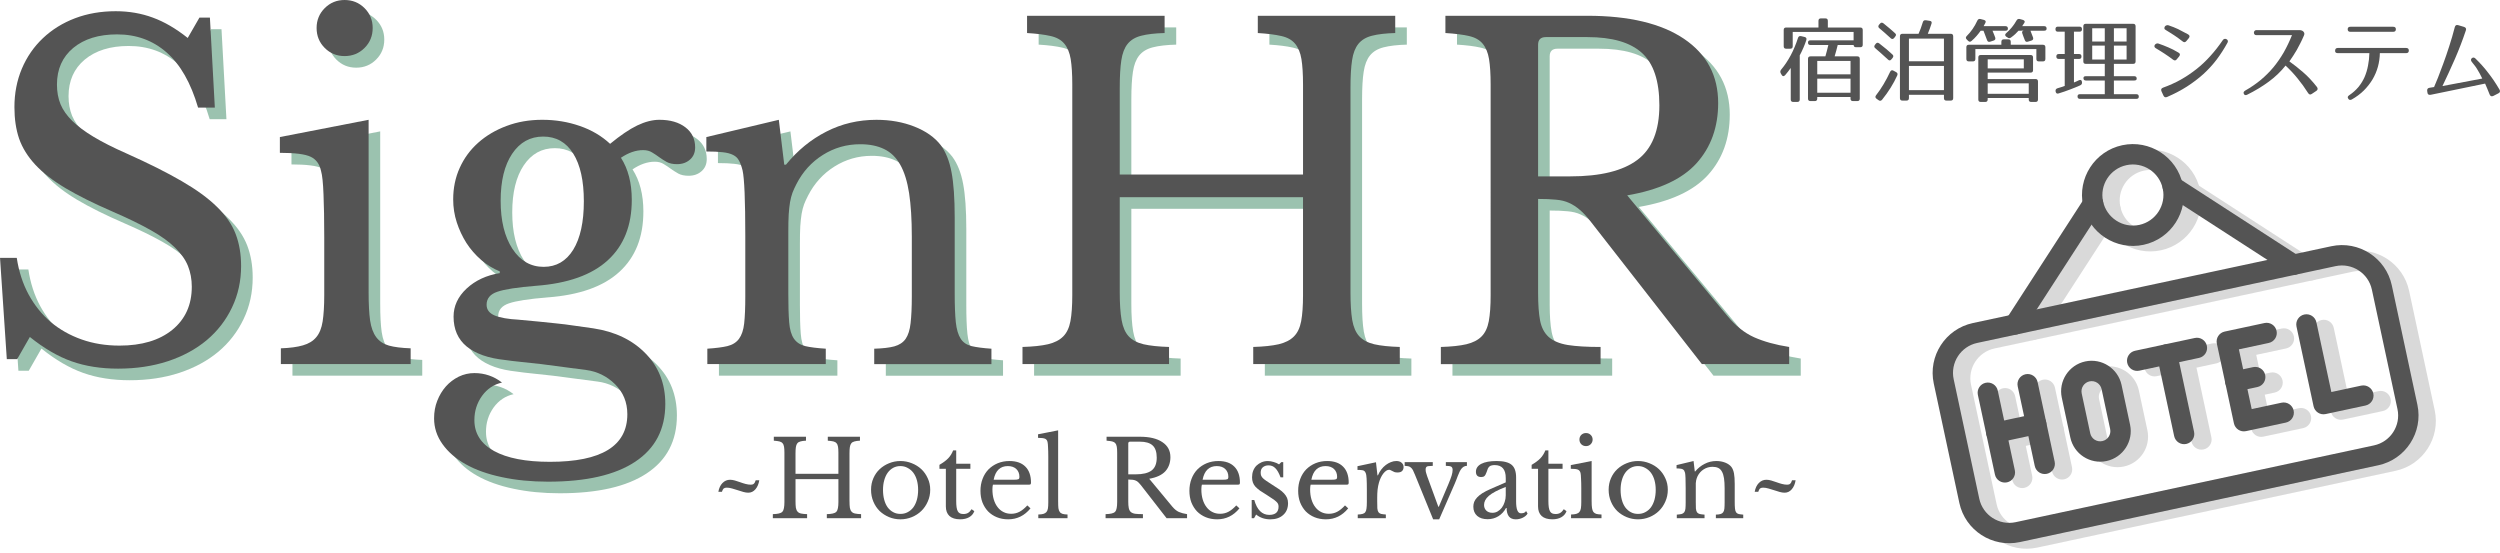 <?xml version="1.0" encoding="UTF-8"?><svg id="_レイヤー_1" xmlns="http://www.w3.org/2000/svg" xmlns:xlink="http://www.w3.org/1999/xlink" viewBox="0 0 422.572 93.436"><defs><style>.cls-1{fill:none;}.cls-2{fill:#545454;}.cls-3{fill:#d9d9d9;}.cls-4{clip-path:url(#clippath-17);}.cls-5{clip-path:url(#clippath-19);}.cls-6{clip-path:url(#clippath-11);}.cls-7{clip-path:url(#clippath-16);}.cls-8{clip-path:url(#clippath-18);}.cls-9{clip-path:url(#clippath-10);}.cls-10{clip-path:url(#clippath-15);}.cls-11{clip-path:url(#clippath-13);}.cls-12{clip-path:url(#clippath-14);}.cls-13{clip-path:url(#clippath-12);}.cls-14{clip-path:url(#clippath-61);}.cls-15{clip-path:url(#clippath-67);}.cls-16{clip-path:url(#clippath-68);}.cls-17{clip-path:url(#clippath-60);}.cls-18{clip-path:url(#clippath-65);}.cls-19{clip-path:url(#clippath-62);}.cls-20{clip-path:url(#clippath-64);}.cls-21{clip-path:url(#clippath-66);}.cls-22{clip-path:url(#clippath-63);}.cls-23{clip-path:url(#clippath-76);}.cls-24{clip-path:url(#clippath-75);}.cls-25{clip-path:url(#clippath-50);}.cls-26{clip-path:url(#clippath-55);}.cls-27{clip-path:url(#clippath-52);}.cls-28{clip-path:url(#clippath-57);}.cls-29{clip-path:url(#clippath-54);}.cls-30{clip-path:url(#clippath-56);}.cls-31{clip-path:url(#clippath-53);}.cls-32{clip-path:url(#clippath-70);}.cls-33{clip-path:url(#clippath-77);}.cls-34{clip-path:url(#clippath-74);}.cls-35{clip-path:url(#clippath-71);}.cls-36{clip-path:url(#clippath-73);}.cls-37{clip-path:url(#clippath-72);}.cls-38{clip-path:url(#clippath-51);}.cls-39{clip-path:url(#clippath-58);}.cls-40{clip-path:url(#clippath-59);}.cls-41{clip-path:url(#clippath-31);}.cls-42{clip-path:url(#clippath-32);}.cls-43{clip-path:url(#clippath-33);}.cls-44{clip-path:url(#clippath-34);}.cls-45{clip-path:url(#clippath-35);}.cls-46{clip-path:url(#clippath-39);}.cls-47{clip-path:url(#clippath-30);}.cls-48{clip-path:url(#clippath-36);}.cls-49{clip-path:url(#clippath-37);}.cls-50{clip-path:url(#clippath-38);}.cls-51{clip-path:url(#clippath-27);}.cls-52{clip-path:url(#clippath-29);}.cls-53{clip-path:url(#clippath-26);}.cls-54{clip-path:url(#clippath-28);}.cls-55{clip-path:url(#clippath-20);}.cls-56{clip-path:url(#clippath-21);}.cls-57{clip-path:url(#clippath-22);}.cls-58{clip-path:url(#clippath-23);}.cls-59{clip-path:url(#clippath-24);}.cls-60{clip-path:url(#clippath-25);}.cls-61{clip-path:url(#clippath-69);}.cls-62{clip-path:url(#clippath-41);}.cls-63{clip-path:url(#clippath-42);}.cls-64{clip-path:url(#clippath-43);}.cls-65{clip-path:url(#clippath-44);}.cls-66{clip-path:url(#clippath-45);}.cls-67{clip-path:url(#clippath-49);}.cls-68{clip-path:url(#clippath-40);}.cls-69{clip-path:url(#clippath-46);}.cls-70{clip-path:url(#clippath-47);}.cls-71{clip-path:url(#clippath-48);}.cls-72{clip-path:url(#clippath-1);}.cls-73{clip-path:url(#clippath-3);}.cls-74{clip-path:url(#clippath-4);}.cls-75{clip-path:url(#clippath-2);}.cls-76{clip-path:url(#clippath-7);}.cls-77{clip-path:url(#clippath-6);}.cls-78{clip-path:url(#clippath-9);}.cls-79{clip-path:url(#clippath-8);}.cls-80{clip-path:url(#clippath-5);}.cls-81{fill:rgba(5,104,57,.4);}.cls-82{clip-path:url(#clippath);}</style><clipPath id="clippath"><rect class="cls-1" x="328.914" y="41.437" width="84" height="52"/></clipPath><clipPath id="clippath-1"><rect class="cls-1" x="328.597" y="24.785" width="79.188" height="62.438" transform="translate(-3.561 78.395) rotate(-12.096)"/></clipPath><clipPath id="clippath-2"><rect class="cls-1" x="328.597" y="24.785" width="79.188" height="62.438" transform="translate(-3.561 78.395) rotate(-12.096)"/></clipPath><clipPath id="clippath-3"><rect class="cls-1" x="354.247" y="24.103" width="18.667" height="18.667"/></clipPath><clipPath id="clippath-4"><rect class="cls-1" x="328.597" y="24.785" width="79.188" height="62.438" transform="translate(-3.561 78.395) rotate(-12.096)"/></clipPath><clipPath id="clippath-5"><rect class="cls-1" x="328.597" y="24.785" width="79.188" height="62.438" transform="translate(-3.561 78.395) rotate(-12.096)"/></clipPath><clipPath id="clippath-6"><rect class="cls-1" x="340.914" y="33.437" width="18.667" height="25.333"/></clipPath><clipPath id="clippath-7"><rect class="cls-1" x="328.597" y="24.785" width="79.188" height="62.438" transform="translate(-3.561 78.395) rotate(-12.096)"/></clipPath><clipPath id="clippath-8"><rect class="cls-1" x="328.597" y="24.785" width="79.188" height="62.438" transform="translate(-3.561 78.395) rotate(-12.096)"/></clipPath><clipPath id="clippath-9"><rect class="cls-1" x="367.58" y="29.436" width="25.333" height="18.667"/></clipPath><clipPath id="clippath-10"><rect class="cls-1" x="328.597" y="24.785" width="79.188" height="62.438" transform="translate(-3.561 78.395) rotate(-12.096)"/></clipPath><clipPath id="clippath-11"><rect class="cls-1" x="328.597" y="24.785" width="79.188" height="62.438" transform="translate(-3.561 78.395) rotate(-12.096)"/></clipPath><clipPath id="clippath-12"><rect class="cls-1" x="336.914" y="65.436" width="6.667" height="17.333"/></clipPath><clipPath id="clippath-13"><rect class="cls-1" x="328.597" y="24.785" width="79.188" height="62.438" transform="translate(-3.561 78.395) rotate(-12.096)"/></clipPath><clipPath id="clippath-14"><rect class="cls-1" x="328.597" y="24.785" width="79.188" height="62.438" transform="translate(-3.561 78.395) rotate(-12.096)"/></clipPath><clipPath id="clippath-15"><rect class="cls-1" x="343.58" y="64.103" width="8" height="17.333"/></clipPath><clipPath id="clippath-16"><rect class="cls-1" x="328.597" y="24.785" width="79.188" height="62.438" transform="translate(-3.561 78.395) rotate(-12.096)"/></clipPath><clipPath id="clippath-17"><rect class="cls-1" x="328.597" y="24.785" width="79.188" height="62.438" transform="translate(-3.561 78.395) rotate(-12.096)"/></clipPath><clipPath id="clippath-18"><rect class="cls-1" x="338.247" y="70.77" width="10.667" height="5.333"/></clipPath><clipPath id="clippath-19"><rect class="cls-1" x="328.597" y="24.785" width="79.188" height="62.438" transform="translate(-3.561 78.395) rotate(-12.096)"/></clipPath><clipPath id="clippath-20"><rect class="cls-1" x="328.597" y="24.785" width="79.188" height="62.438" transform="translate(-3.561 78.395) rotate(-12.096)"/></clipPath><clipPath id="clippath-21"><rect class="cls-1" x="350.247" y="61.437" width="13.333" height="18.667"/></clipPath><clipPath id="clippath-22"><rect class="cls-1" x="328.597" y="24.785" width="79.188" height="62.438" transform="translate(-3.561 78.395) rotate(-12.096)"/></clipPath><clipPath id="clippath-23"><rect class="cls-1" x="328.597" y="24.785" width="79.188" height="62.438" transform="translate(-3.561 78.395) rotate(-12.096)"/></clipPath><clipPath id="clippath-24"><rect class="cls-1" x="362.247" y="57.437" width="14.667" height="6.667"/></clipPath><clipPath id="clippath-25"><rect class="cls-1" x="328.597" y="24.785" width="79.188" height="62.438" transform="translate(-3.561 78.395) rotate(-12.096)"/></clipPath><clipPath id="clippath-26"><rect class="cls-1" x="328.597" y="24.785" width="79.188" height="62.438" transform="translate(-3.561 78.395) rotate(-12.096)"/></clipPath><clipPath id="clippath-27"><rect class="cls-1" x="366.247" y="58.77" width="8" height="17.333"/></clipPath><clipPath id="clippath-28"><rect class="cls-1" x="328.597" y="24.785" width="79.188" height="62.438" transform="translate(-3.561 78.395) rotate(-12.096)"/></clipPath><clipPath id="clippath-29"><rect class="cls-1" x="328.597" y="24.785" width="79.188" height="62.438" transform="translate(-3.561 78.395) rotate(-12.096)"/></clipPath><clipPath id="clippath-30"><rect class="cls-1" x="376.914" y="54.77" width="14.667" height="20"/></clipPath><clipPath id="clippath-31"><rect class="cls-1" x="328.597" y="24.785" width="79.188" height="62.438" transform="translate(-3.561 78.395) rotate(-12.096)"/></clipPath><clipPath id="clippath-32"><rect class="cls-1" x="328.597" y="24.785" width="79.188" height="62.438" transform="translate(-3.561 78.395) rotate(-12.096)"/></clipPath><clipPath id="clippath-33"><rect class="cls-1" x="378.247" y="62.77" width="8" height="5.333"/></clipPath><clipPath id="clippath-34"><rect class="cls-1" x="328.597" y="24.785" width="79.188" height="62.438" transform="translate(-3.561 78.395) rotate(-12.096)"/></clipPath><clipPath id="clippath-35"><rect class="cls-1" x="328.597" y="24.785" width="79.188" height="62.438" transform="translate(-3.561 78.395) rotate(-12.096)"/></clipPath><clipPath id="clippath-36"><rect class="cls-1" x="390.247" y="53.437" width="14.667" height="18.667"/></clipPath><clipPath id="clippath-37"><rect class="cls-1" x="328.597" y="24.785" width="79.188" height="62.438" transform="translate(-3.561 78.395) rotate(-12.096)"/></clipPath><clipPath id="clippath-38"><rect class="cls-1" x="328.597" y="24.785" width="79.188" height="62.438" transform="translate(-3.561 78.395) rotate(-12.096)"/></clipPath><clipPath id="clippath-39"><rect class="cls-1" x="326.247" y="40.103" width="82.667" height="52"/></clipPath><clipPath id="clippath-40"><rect class="cls-1" x="325.665" y="23.855" width="79.189" height="62.438" transform="translate(-3.433 77.736) rotate(-12.092)"/></clipPath><clipPath id="clippath-41"><rect class="cls-1" x="325.665" y="23.855" width="79.189" height="62.438" transform="translate(-3.433 77.736) rotate(-12.092)"/></clipPath><clipPath id="clippath-42"><rect class="cls-1" x="351.58" y="24.103" width="18.667" height="18.667"/></clipPath><clipPath id="clippath-43"><rect class="cls-1" x="325.665" y="23.855" width="79.189" height="62.438" transform="translate(-3.433 77.736) rotate(-12.092)"/></clipPath><clipPath id="clippath-44"><rect class="cls-1" x="325.665" y="23.855" width="79.189" height="62.438" transform="translate(-3.433 77.736) rotate(-12.092)"/></clipPath><clipPath id="clippath-45"><rect class="cls-1" x="338.247" y="32.103" width="17.333" height="25.333"/></clipPath><clipPath id="clippath-46"><rect class="cls-1" x="325.665" y="23.855" width="79.189" height="62.438" transform="translate(-3.433 77.736) rotate(-12.092)"/></clipPath><clipPath id="clippath-47"><rect class="cls-1" x="325.665" y="23.855" width="79.189" height="62.438" transform="translate(-3.433 77.736) rotate(-12.092)"/></clipPath><clipPath id="clippath-48"><rect class="cls-1" x="364.914" y="29.436" width="25.333" height="17.333"/></clipPath><clipPath id="clippath-49"><rect class="cls-1" x="325.665" y="23.855" width="79.189" height="62.438" transform="translate(-3.433 77.736) rotate(-12.092)"/></clipPath><clipPath id="clippath-50"><rect class="cls-1" x="325.665" y="23.855" width="79.189" height="62.438" transform="translate(-3.433 77.736) rotate(-12.092)"/></clipPath><clipPath id="clippath-51"><rect class="cls-1" x="334.247" y="64.103" width="6.667" height="18.667"/></clipPath><clipPath id="clippath-52"><rect class="cls-1" x="325.665" y="23.855" width="79.189" height="62.438" transform="translate(-3.433 77.736) rotate(-12.092)"/></clipPath><clipPath id="clippath-53"><rect class="cls-1" x="325.665" y="23.855" width="79.189" height="62.438" transform="translate(-3.433 77.736) rotate(-12.092)"/></clipPath><clipPath id="clippath-54"><rect class="cls-1" x="340.914" y="62.77" width="6.667" height="18.667"/></clipPath><clipPath id="clippath-55"><rect class="cls-1" x="325.665" y="23.855" width="79.189" height="62.438" transform="translate(-3.433 77.736) rotate(-12.092)"/></clipPath><clipPath id="clippath-56"><rect class="cls-1" x="325.665" y="23.855" width="79.189" height="62.438" transform="translate(-3.433 77.736) rotate(-12.092)"/></clipPath><clipPath id="clippath-57"><rect class="cls-1" x="335.58" y="69.436" width="10.667" height="6.667"/></clipPath><clipPath id="clippath-58"><rect class="cls-1" x="325.665" y="23.855" width="79.189" height="62.438" transform="translate(-3.433 77.736) rotate(-12.092)"/></clipPath><clipPath id="clippath-59"><rect class="cls-1" x="325.665" y="23.855" width="79.189" height="62.438" transform="translate(-3.433 77.736) rotate(-12.092)"/></clipPath><clipPath id="clippath-60"><rect class="cls-1" x="347.58" y="60.103" width="13.333" height="18.667"/></clipPath><clipPath id="clippath-61"><rect class="cls-1" x="325.665" y="23.855" width="79.189" height="62.438" transform="translate(-3.433 77.736) rotate(-12.092)"/></clipPath><clipPath id="clippath-62"><rect class="cls-1" x="325.665" y="23.855" width="79.189" height="62.438" transform="translate(-3.433 77.736) rotate(-12.092)"/></clipPath><clipPath id="clippath-63"><rect class="cls-1" x="358.247" y="56.103" width="16" height="6.667"/></clipPath><clipPath id="clippath-64"><rect class="cls-1" x="325.665" y="23.855" width="79.189" height="62.438" transform="translate(-3.433 77.736) rotate(-12.092)"/></clipPath><clipPath id="clippath-65"><rect class="cls-1" x="325.665" y="23.855" width="79.189" height="62.438" transform="translate(-3.433 77.736) rotate(-12.092)"/></clipPath><clipPath id="clippath-66"><rect class="cls-1" x="363.58" y="57.437" width="8" height="18.667"/></clipPath><clipPath id="clippath-67"><rect class="cls-1" x="325.665" y="23.855" width="79.189" height="62.438" transform="translate(-3.433 77.736) rotate(-12.092)"/></clipPath><clipPath id="clippath-68"><rect class="cls-1" x="325.665" y="23.855" width="79.189" height="62.438" transform="translate(-3.433 77.736) rotate(-12.092)"/></clipPath><clipPath id="clippath-69"><rect class="cls-1" x="374.247" y="53.437" width="14.667" height="20"/></clipPath><clipPath id="clippath-70"><rect class="cls-1" x="325.665" y="23.855" width="79.189" height="62.438" transform="translate(-3.433 77.736) rotate(-12.092)"/></clipPath><clipPath id="clippath-71"><rect class="cls-1" x="325.665" y="23.855" width="79.189" height="62.438" transform="translate(-3.433 77.736) rotate(-12.092)"/></clipPath><clipPath id="clippath-72"><rect class="cls-1" x="375.58" y="61.437" width="8" height="5.333"/></clipPath><clipPath id="clippath-73"><rect class="cls-1" x="325.665" y="23.855" width="79.189" height="62.438" transform="translate(-3.433 77.736) rotate(-12.092)"/></clipPath><clipPath id="clippath-74"><rect class="cls-1" x="325.665" y="23.855" width="79.189" height="62.438" transform="translate(-3.433 77.736) rotate(-12.092)"/></clipPath><clipPath id="clippath-75"><rect class="cls-1" x="387.58" y="52.103" width="14.667" height="18.667"/></clipPath><clipPath id="clippath-76"><rect class="cls-1" x="325.665" y="23.855" width="79.189" height="62.438" transform="translate(-3.433 77.736) rotate(-12.092)"/></clipPath><clipPath id="clippath-77"><rect class="cls-1" x="325.665" y="23.855" width="79.189" height="62.438" transform="translate(-3.433 77.736) rotate(-12.092)"/></clipPath></defs><g id="_6517bfac08"><path class="cls-81" d="M1.96,45.543h2.833c.344,2.292,1.01,4.354,2,6.188,1,1.833,2.25,3.391,3.75,4.667,1.51,1.266,3.25,2.245,5.208,2.938,1.969.698,4.104,1.042,6.396,1.042,3.76,0,6.74-.885,8.938-2.667,2.193-1.792,3.292-4.219,3.292-7.292,0-1.26-.219-2.427-.646-3.5-.432-1.068-1.161-2.104-2.188-3.104-1.016-1-2.375-1.979-4.083-2.938-1.708-.969-3.865-2.021-6.458-3.146-3.167-1.375-5.823-2.693-7.958-3.958-2.141-1.276-3.849-2.604-5.125-3.979-1.281-1.385-2.188-2.854-2.729-4.396-.531-1.552-.792-3.333-.792-5.333,0-2.333.417-4.49,1.25-6.479.844-2,2.031-3.719,3.562-5.167,1.542-1.458,3.354-2.583,5.438-3.375,2.094-.792,4.385-1.188,6.875-1.188,2.25,0,4.339.365,6.271,1.083,1.943.708,3.906,1.854,5.896,3.438l1.979-3.438h1.771l.833,15.208h-2.833c-1.224-4.177-2.995-7.281-5.312-9.312-2.323-2.042-5.115-3.062-8.375-3.062-3.099,0-5.573.766-7.417,2.292-1.833,1.531-2.75,3.594-2.75,6.188,0,1.224.198,2.333.604,3.333.417.99,1.083,1.932,2,2.833.917.891,2.109,1.781,3.583,2.667,1.484.891,3.323,1.823,5.521,2.792,3.76,1.682,6.896,3.25,9.396,4.708,2.5,1.448,4.484,2.896,5.958,4.354,1.484,1.448,2.531,2.974,3.146,4.583.609,1.599.917,3.396.917,5.396,0,2.542-.516,4.885-1.542,7.021-1.016,2.141-2.438,3.979-4.271,5.521-1.833,1.531-4.031,2.719-6.583,3.562-2.542.833-5.344,1.25-8.396,1.25-2.906,0-5.516-.411-7.833-1.229-2.323-.818-4.682-2.193-7.083-4.125l-2.146,3.75h-1.75l-1.146-17.125Z"/><path class="cls-81" d="M64.266,51.335c0,2,.083,3.599.25,4.792.177,1.198.526,2.141,1.042,2.833.51.682,1.229,1.156,2.146,1.417.917.25,2.135.406,3.667.458v2.667h-21.938v-2.667c1.526-.052,2.771-.219,3.729-.5.969-.276,1.719-.734,2.25-1.375.542-.635.901-1.526,1.083-2.667.177-1.151.271-2.625.271-4.417v-9.792c0-2.943-.042-5.375-.125-7.292-.073-1.917-.208-3.229-.417-3.938-.25-1.167-.833-1.964-1.75-2.396-.917-.443-2.656-.667-5.208-.667v-2.667l15-2.917v29.125ZM55.475,6.689c0-1.318.458-2.438,1.375-3.354s2.031-1.375,3.354-1.375c1.333,0,2.458.458,3.375,1.375s1.375,2.036,1.375,3.354c0,1.333-.458,2.458-1.375,3.375s-2.042,1.375-3.375,1.375c-1.323,0-2.438-.458-3.354-1.375s-1.375-2.042-1.375-3.375Z"/><path class="cls-81" d="M93.854,47.064c2.135,0,3.802-.964,5-2.896,1.193-1.943,1.792-4.672,1.792-8.188,0-3.469-.599-6.156-1.792-8.062-1.198-1.917-2.891-2.875-5.083-2.875-2.198,0-3.948.974-5.25,2.917-1.292,1.932-1.938,4.578-1.938,7.938,0,3.365.656,6.062,1.979,8.104,1.333,2.042,3.094,3.062,5.292,3.062ZM89.646,56.002c1.219.115,2.339.219,3.354.312,1.026.099,2.031.203,3.021.312,1,.099,1.99.224,2.979.375,1,.156,2.083.307,3.25.458,3.677.557,6.625,1.974,8.833,4.25,2.219,2.26,3.333,5.104,3.333,8.521,0,4.276-1.698,7.531-5.083,9.771-3.391,2.25-8.302,3.375-14.729,3.375-2.849,0-5.458-.26-7.833-.771-2.375-.5-4.406-1.224-6.083-2.167-1.682-.948-2.995-2.083-3.938-3.417-.948-1.323-1.417-2.771-1.417-4.354,0-1.073.177-2.062.542-2.979.359-.917.844-1.724,1.458-2.417.609-.682,1.333-1.229,2.167-1.646.844-.406,1.729-.604,2.646-.604,1.734,0,3.292.531,4.667,1.604-1.375.302-2.5,1.052-3.375,2.25-.865,1.208-1.292,2.573-1.292,4.104,0,2.25,1.104,3.984,3.312,5.208,2.219,1.219,5.375,1.833,9.458,1.833,8.719,0,13.083-2.682,13.083-8.042,0-2.031-.698-3.724-2.083-5.083-1.375-1.349-3-2.146-4.875-2.396-1.24-.156-2.51-.323-3.812-.5-1.292-.182-2.562-.349-3.812-.5s-2.411-.276-3.479-.375c-1.073-.109-1.932-.214-2.583-.312-2.865-.302-5.036-1.068-6.521-2.292-1.474-1.219-2.208-2.901-2.208-5.042,0-1.792.734-3.375,2.208-4.75,1.484-1.375,3.354-2.24,5.604-2.604v-.292c-1.125-.458-2.177-1.104-3.146-1.938-.974-.844-1.807-1.802-2.5-2.875-.682-1.083-1.224-2.24-1.625-3.479-.406-1.25-.604-2.542-.604-3.875,0-1.927.365-3.708,1.104-5.333.734-1.635,1.776-3.052,3.125-4.25,1.359-1.208,2.958-2.151,4.792-2.833,1.833-.693,3.844-1.042,6.042-1.042,2.234,0,4.344.349,6.333,1.042,1.984.682,3.693,1.688,5.125,3.021,1.734-1.427,3.26-2.464,4.583-3.104,1.333-.635,2.583-.958,3.75-.958,1.833,0,3.297.427,4.396,1.271,1.094.833,1.646,1.969,1.646,3.396,0,.865-.292,1.552-.875,2.062-.583.516-1.312.771-2.188.771-.708,0-1.292-.125-1.75-.375-.458-.26-.885-.531-1.271-.812-.375-.276-.771-.542-1.188-.792-.406-.26-.911-.396-1.521-.396-1.224,0-2.474.432-3.75,1.292,1.219,1.891,1.833,4.266,1.833,7.125,0,4.333-1.354,7.74-4.062,10.208-2.698,2.474-6.745,3.911-12.146,4.312-3.115.25-5.281.583-6.5,1-1.224.406-1.833,1.141-1.833,2.208,0,.823.458,1.427,1.375,1.812.917.375,2.271.615,4.062.708Z"/><path class="cls-81" d="M135.207,51.502c0,2.083.047,3.729.146,4.938.094,1.198.359,2.115.792,2.75.443.641,1.083,1.062,1.917,1.271.844.198,2.005.344,3.479.438v2.604h-20.021v-2.604c1.427-.094,2.562-.24,3.396-.438.844-.208,1.5-.615,1.958-1.229.458-.625.75-1.49.875-2.604.125-1.125.188-2.651.188-4.583v-10.188c0-6.052-.156-9.75-.458-11.083-.156-.651-.349-1.193-.583-1.625-.224-.443-.562-.776-1.021-1-.458-.234-1.052-.385-1.771-.458-.708-.083-1.625-.125-2.75-.125v-2.438l12.25-2.917.917,7.583h.292c1.943-2.401,4.214-4.26,6.812-5.583,2.594-1.333,5.422-2,8.479-2,2.344,0,4.484.385,6.417,1.146,1.943.766,3.427,1.812,4.458,3.146.859,1.167,1.464,2.682,1.812,4.542.359,1.865.542,4.427.542,7.688v12.771c0,2.083.062,3.729.188,4.938.135,1.198.406,2.115.812,2.75.401.641,1.021,1.062,1.854,1.271.844.198,1.964.344,3.354.438v2.604h-19.812v-2.604c1.427-.042,2.562-.172,3.396-.396.844-.234,1.484-.656,1.917-1.271.427-.625.708-1.505.833-2.646.135-1.151.208-2.667.208-4.542v-10.104c0-2.901-.156-5.344-.458-7.333-.307-1.984-.807-3.589-1.5-4.812-.698-1.234-1.604-2.115-2.729-2.646-1.115-.542-2.458-.812-4.042-.812-2.292,0-4.396.604-6.312,1.812-1.906,1.198-3.391,2.833-4.458,4.917-.266.516-.49,1-.667,1.458-.167.458-.307.995-.417,1.604-.099.615-.177,1.312-.229,2.104-.042.792-.062,1.802-.062,3.021v10.25Z"/><path class="cls-81" d="M230.231,51.335c0,1.948.094,3.516.292,4.708.208,1.198.604,2.115,1.188,2.75.594.641,1.438,1.094,2.521,1.354,1.094.25,2.542.406,4.333.458v2.896h-24.771v-2.896c1.776-.052,3.214-.208,4.312-.458,1.094-.26,1.948-.698,2.562-1.312.609-.609,1.021-1.469,1.229-2.583.208-1.125.312-2.583.312-4.375v-16.583h-30.979v16.042c0,1.948.104,3.516.312,4.708.208,1.198.604,2.115,1.188,2.75.583.641,1.422,1.094,2.521,1.354,1.094.25,2.531.406,4.312.458v2.896h-24.771v-2.896c1.792-.052,3.229-.208,4.312-.458,1.094-.26,1.948-.698,2.562-1.312.609-.609,1.021-1.469,1.229-2.583.208-1.125.312-2.583.312-4.375V16.252c0-1.792-.094-3.229-.271-4.312-.182-1.094-.542-1.964-1.083-2.604-.531-.635-1.307-1.068-2.333-1.292-1.016-.234-2.333-.401-3.958-.5v-2.917h23.25v2.917c-1.641.042-2.958.198-3.958.458-.99.25-1.75.708-2.292,1.375-.531.656-.885,1.573-1.062,2.75-.182,1.167-.271,2.724-.271,4.667v14.667h30.979v-15.208c0-1.792-.094-3.229-.271-4.312-.182-1.094-.542-1.964-1.083-2.604-.531-.635-1.307-1.068-2.333-1.292-1.016-.234-2.333-.401-3.958-.5v-2.917h23.229v2.917c-1.625.042-2.938.198-3.938.458-.99.25-1.75.708-2.292,1.375-.531.656-.885,1.573-1.062,2.75-.182,1.167-.271,2.724-.271,4.667v34.542Z"/><path class="cls-81" d="M292.379,19.377c0,4.083-1.224,7.479-3.667,10.188-2.448,2.698-6.349,4.5-11.708,5.417l16.896,20.333c1.375,1.682,2.885,2.896,4.542,3.646,1.667.74,3.646,1.286,5.938,1.646v2.896h-14.75l-18.729-24c-.667-.875-1.302-1.562-1.896-2.062-.583-.51-1.198-.906-1.833-1.188-.625-.292-1.365-.469-2.208-.542-.833-.083-1.844-.125-3.021-.125v15.917c0,1.891.109,3.432.333,4.625.234,1.198.719,2.125,1.458,2.792.75.667,1.823,1.12,3.229,1.354,1.401.224,3.25.333,5.542.333v2.896h-27v-2.896c1.792-.052,3.229-.208,4.312-.458,1.094-.26,1.948-.698,2.562-1.312.609-.609,1.021-1.469,1.229-2.583.208-1.125.312-2.583.312-4.375V16.252c0-1.792-.094-3.229-.271-4.312-.182-1.094-.542-1.964-1.083-2.604-.531-.635-1.307-1.068-2.333-1.292-1.016-.234-2.333-.401-3.958-.5v-2.917h24c7.042,0,12.484,1.302,16.333,3.896,3.844,2.599,5.771,6.219,5.771,10.854ZM261.941,31.772h5.438c5.094,0,8.88-.927,11.354-2.792,2.469-1.859,3.708-4.927,3.708-9.208,0-4.135-.99-7.094-2.958-8.875-1.958-1.776-5.031-2.667-9.208-2.667h-7.021c-.875,0-1.312.432-1.312,1.292v22.25Z"/><path class="cls-2" d="M0,43.583h2.833c.344,2.292,1.01,4.354,2,6.188,1,1.833,2.25,3.391,3.75,4.667,1.51,1.266,3.25,2.245,5.208,2.938,1.969.698,4.104,1.042,6.396,1.042,3.76,0,6.74-.885,8.938-2.667,2.193-1.792,3.292-4.219,3.292-7.292,0-1.26-.219-2.427-.646-3.5-.432-1.068-1.161-2.104-2.188-3.104-1.016-1-2.375-1.979-4.083-2.938-1.708-.969-3.865-2.021-6.458-3.146-3.167-1.375-5.823-2.693-7.958-3.958-2.141-1.276-3.849-2.604-5.125-3.979-1.281-1.385-2.188-2.854-2.729-4.396-.531-1.552-.792-3.333-.792-5.333,0-2.333.417-4.49,1.25-6.479.844-2,2.031-3.719,3.562-5.167,1.542-1.458,3.354-2.583,5.438-3.375,2.094-.792,4.385-1.188,6.875-1.188,2.25,0,4.339.365,6.271,1.083,1.943.708,3.906,1.854,5.896,3.438l1.979-3.438h1.771l.833,15.208h-2.833c-1.224-4.177-2.995-7.281-5.312-9.312-2.323-2.042-5.115-3.062-8.375-3.062-3.099,0-5.573.766-7.417,2.292-1.833,1.531-2.75,3.594-2.75,6.188,0,1.224.198,2.333.604,3.333.417.99,1.083,1.932,2,2.833.917.891,2.109,1.781,3.583,2.667,1.484.891,3.323,1.823,5.521,2.792,3.76,1.682,6.896,3.25,9.396,4.708,2.5,1.448,4.484,2.896,5.958,4.354,1.484,1.448,2.531,2.974,3.146,4.583.609,1.599.917,3.396.917,5.396,0,2.542-.516,4.885-1.542,7.021-1.016,2.141-2.438,3.979-4.271,5.521-1.833,1.531-4.031,2.719-6.583,3.562-2.542.833-5.344,1.25-8.396,1.25-2.906,0-5.516-.411-7.833-1.229-2.323-.818-4.682-2.193-7.083-4.125l-2.146,3.75h-1.75l-1.146-17.125Z"/><path class="cls-2" d="M62.306,49.375c0,2,.083,3.599.25,4.792.177,1.198.526,2.141,1.042,2.833.51.682,1.229,1.156,2.146,1.417.917.25,2.135.406,3.667.458v2.667h-21.938v-2.667c1.526-.052,2.771-.219,3.729-.5.969-.276,1.719-.734,2.25-1.375.542-.635.901-1.526,1.083-2.667.177-1.151.271-2.625.271-4.417v-9.792c0-2.943-.042-5.375-.125-7.292-.073-1.917-.208-3.229-.417-3.938-.25-1.167-.833-1.964-1.75-2.396-.917-.443-2.656-.667-5.208-.667v-2.667l15-2.917v29.125ZM53.515,4.729c0-1.318.458-2.438,1.375-3.354s2.031-1.375,3.354-1.375c1.333,0,2.458.458,3.375,1.375s1.375,2.036,1.375,3.354c0,1.333-.458,2.458-1.375,3.375s-2.042,1.375-3.375,1.375c-1.323,0-2.438-.458-3.354-1.375s-1.375-2.042-1.375-3.375Z"/><path class="cls-2" d="M91.895,45.104c2.135,0,3.802-.964,5-2.896,1.193-1.943,1.792-4.672,1.792-8.188,0-3.469-.599-6.156-1.792-8.062-1.198-1.917-2.891-2.875-5.083-2.875-2.198,0-3.948.974-5.25,2.917-1.292,1.932-1.938,4.578-1.938,7.938,0,3.365.656,6.062,1.979,8.104,1.333,2.042,3.094,3.062,5.292,3.062ZM87.686,54.042c1.219.115,2.339.219,3.354.312,1.026.099,2.031.203,3.021.312,1,.099,1.99.224,2.979.375,1,.156,2.083.307,3.25.458,3.677.557,6.625,1.974,8.833,4.25,2.219,2.26,3.333,5.104,3.333,8.521,0,4.276-1.698,7.531-5.083,9.771-3.391,2.25-8.302,3.375-14.729,3.375-2.849,0-5.458-.26-7.833-.771-2.375-.5-4.406-1.224-6.083-2.167-1.682-.948-2.995-2.083-3.938-3.417-.948-1.323-1.417-2.771-1.417-4.354,0-1.073.177-2.062.542-2.979.359-.917.844-1.724,1.458-2.417.609-.682,1.333-1.229,2.167-1.646.844-.406,1.729-.604,2.646-.604,1.734,0,3.292.531,4.667,1.604-1.375.302-2.5,1.052-3.375,2.25-.865,1.208-1.292,2.573-1.292,4.104,0,2.25,1.104,3.984,3.312,5.208,2.219,1.219,5.375,1.833,9.458,1.833,8.719,0,13.083-2.682,13.083-8.042,0-2.031-.698-3.724-2.083-5.083-1.375-1.349-3-2.146-4.875-2.396-1.24-.156-2.51-.323-3.812-.5-1.292-.182-2.562-.349-3.812-.5s-2.411-.276-3.479-.375c-1.073-.109-1.932-.214-2.583-.312-2.865-.302-5.036-1.068-6.521-2.292-1.474-1.219-2.208-2.901-2.208-5.042,0-1.792.734-3.375,2.208-4.75,1.484-1.375,3.354-2.24,5.604-2.604v-.292c-1.125-.458-2.177-1.104-3.146-1.938-.974-.844-1.807-1.802-2.5-2.875-.682-1.083-1.224-2.24-1.625-3.479-.406-1.25-.604-2.542-.604-3.875,0-1.927.365-3.708,1.104-5.333.734-1.635,1.776-3.052,3.125-4.25,1.359-1.208,2.958-2.151,4.792-2.833,1.833-.693,3.844-1.042,6.042-1.042,2.234,0,4.344.349,6.333,1.042,1.984.682,3.693,1.688,5.125,3.021,1.734-1.427,3.26-2.464,4.583-3.104,1.333-.635,2.583-.958,3.75-.958,1.833,0,3.297.427,4.396,1.271,1.094.833,1.646,1.969,1.646,3.396,0,.865-.292,1.552-.875,2.062-.583.516-1.312.771-2.188.771-.708,0-1.292-.125-1.75-.375-.458-.26-.885-.531-1.271-.812-.375-.276-.771-.542-1.188-.792-.406-.26-.911-.396-1.521-.396-1.224,0-2.474.432-3.75,1.292,1.219,1.891,1.833,4.266,1.833,7.125,0,4.333-1.354,7.74-4.062,10.208-2.698,2.474-6.745,3.911-12.146,4.312-3.115.25-5.281.583-6.5,1-1.224.406-1.833,1.141-1.833,2.208,0,.823.458,1.427,1.375,1.812.917.375,2.271.615,4.062.708Z"/><path class="cls-2" d="M133.247,49.542c0,2.083.047,3.729.146,4.938.094,1.198.359,2.115.792,2.75.443.641,1.083,1.062,1.917,1.271.844.198,2.005.344,3.479.438v2.604h-20.021v-2.604c1.427-.094,2.562-.24,3.396-.438.844-.208,1.5-.615,1.958-1.229.458-.625.75-1.49.875-2.604.125-1.125.188-2.651.188-4.583v-10.188c0-6.052-.156-9.75-.458-11.083-.156-.651-.349-1.193-.583-1.625-.224-.443-.562-.776-1.021-1-.458-.234-1.052-.385-1.771-.458-.708-.083-1.625-.125-2.75-.125v-2.438l12.25-2.917.917,7.583h.292c1.943-2.401,4.214-4.26,6.812-5.583,2.594-1.333,5.422-2,8.479-2,2.344,0,4.484.385,6.417,1.146,1.943.766,3.427,1.812,4.458,3.146.859,1.167,1.464,2.682,1.812,4.542.359,1.865.542,4.427.542,7.688v12.771c0,2.083.062,3.729.188,4.938.135,1.198.406,2.115.812,2.75.401.641,1.021,1.062,1.854,1.271.844.198,1.964.344,3.354.438v2.604h-19.812v-2.604c1.427-.042,2.562-.172,3.396-.396.844-.234,1.484-.656,1.917-1.271.427-.625.708-1.505.833-2.646.135-1.151.208-2.667.208-4.542v-10.104c0-2.901-.156-5.344-.458-7.333-.307-1.984-.807-3.589-1.5-4.812-.698-1.234-1.604-2.115-2.729-2.646-1.115-.542-2.458-.812-4.042-.812-2.292,0-4.396.604-6.312,1.812-1.906,1.198-3.391,2.833-4.458,4.917-.266.516-.49,1-.667,1.458-.167.458-.307.995-.417,1.604-.099.615-.177,1.312-.229,2.104-.042.792-.062,1.802-.062,3.021v10.25Z"/><path class="cls-2" d="M228.271,49.375c0,1.948.094,3.516.292,4.708.208,1.198.604,2.115,1.188,2.75.594.641,1.438,1.094,2.521,1.354,1.094.25,2.542.406,4.333.458v2.896h-24.771v-2.896c1.776-.052,3.214-.208,4.312-.458,1.094-.26,1.948-.698,2.562-1.312.609-.609,1.021-1.469,1.229-2.583.208-1.125.312-2.583.312-4.375v-16.583h-30.979v16.042c0,1.948.104,3.516.312,4.708.208,1.198.604,2.115,1.188,2.75.583.641,1.422,1.094,2.521,1.354,1.094.25,2.531.406,4.312.458v2.896h-24.771v-2.896c1.792-.052,3.229-.208,4.312-.458,1.094-.26,1.948-.698,2.562-1.312.609-.609,1.021-1.469,1.229-2.583.208-1.125.312-2.583.312-4.375V14.292c0-1.792-.094-3.229-.271-4.312-.182-1.094-.542-1.964-1.083-2.604-.531-.635-1.307-1.068-2.333-1.292-1.016-.234-2.333-.401-3.958-.5v-2.917h23.25v2.917c-1.641.042-2.958.198-3.958.458-.99.25-1.75.708-2.292,1.375-.531.656-.885,1.573-1.062,2.75-.182,1.167-.271,2.724-.271,4.667v14.667h30.979v-15.208c0-1.792-.094-3.229-.271-4.312-.182-1.094-.542-1.964-1.083-2.604-.531-.635-1.307-1.068-2.333-1.292-1.016-.234-2.333-.401-3.958-.5v-2.917h23.229v2.917c-1.625.042-2.938.198-3.938.458-.99.25-1.75.708-2.292,1.375-.531.656-.885,1.573-1.062,2.75-.182,1.167-.271,2.724-.271,4.667v34.542Z"/><path class="cls-2" d="M290.419,17.417c0,4.083-1.224,7.479-3.667,10.188-2.448,2.698-6.349,4.5-11.708,5.417l16.896,20.333c1.375,1.682,2.885,2.896,4.542,3.646,1.667.74,3.646,1.286,5.938,1.646v2.896h-14.75l-18.729-24c-.667-.875-1.302-1.562-1.896-2.062-.583-.51-1.198-.906-1.833-1.188-.625-.292-1.365-.469-2.208-.542-.833-.083-1.844-.125-3.021-.125v15.917c0,1.891.109,3.432.333,4.625.234,1.198.719,2.125,1.458,2.792.75.667,1.823,1.12,3.229,1.354,1.401.224,3.25.333,5.542.333v2.896h-27v-2.896c1.792-.052,3.229-.208,4.312-.458,1.094-.26,1.948-.698,2.562-1.312.609-.609,1.021-1.469,1.229-2.583.208-1.125.312-2.583.312-4.375V14.292c0-1.792-.094-3.229-.271-4.312-.182-1.094-.542-1.964-1.083-2.604-.531-.635-1.307-1.068-2.333-1.292-1.016-.234-2.333-.401-3.958-.5v-2.917h24c7.042,0,12.484,1.302,16.333,3.896,3.844,2.599,5.771,6.219,5.771,10.854ZM259.981,29.812h5.438c5.094,0,8.88-.927,11.354-2.792,2.469-1.859,3.708-4.927,3.708-9.208,0-4.135-.99-7.094-2.958-8.875-1.958-1.776-5.031-2.667-9.208-2.667h-7.021c-.875,0-1.312.432-1.312,1.292v22.25Z"/><g class="cls-82"><g class="cls-72"><g class="cls-75"><path class="cls-3" d="M404.929,79.577l-60.594,12.984c-4.635.99-9.224-1.974-10.219-6.615l-4.323-20.198c-.995-4.635,1.969-9.224,6.609-10.219l60.589-12.979c4.641-.995,9.224,1.974,10.219,6.609l4.328,20.198c.995,4.635-1.974,9.224-6.609,10.219ZM337.127,58.9c-2.786.594-4.568,3.344-3.969,6.13l4.328,20.198c.594,2.781,3.344,4.562,6.13,3.964l60.589-12.984c2.786-.594,4.562-3.344,3.969-6.13l-4.328-20.193c-.599-2.786-3.349-4.568-6.13-3.969l-60.589,12.984Z"/></g></g></g><g class="cls-73"><g class="cls-74"><g class="cls-80"><path class="cls-3" d="M365.257,42.306c-4.641.995-9.224-1.969-10.219-6.609s1.974-9.224,6.609-10.219c4.641-.995,9.224,1.974,10.219,6.609.995,4.641-1.974,9.229-6.609,10.219ZM362.372,28.843c-2.786.599-4.568,3.349-3.969,6.13.594,2.786,3.349,4.568,6.13,3.969,2.786-.594,4.562-3.349,3.969-6.13-.599-2.781-3.349-4.562-6.13-3.969Z"/></g></g></g><g class="cls-77"><g class="cls-76"><g class="cls-79"><path class="cls-3" d="M343.856,57.457c-.432.089-.896.016-1.297-.24-.797-.516-1.026-1.583-.51-2.38l13.224-20.432c.516-.797,1.583-1.026,2.38-.51s1.026,1.583.51,2.38l-13.224,20.432c-.255.401-.651.656-1.083.75Z"/></g></g></g><g class="cls-78"><g class="cls-9"><g class="cls-6"><path class="cls-3" d="M390.981,47.358c-.432.094-.896.021-1.297-.234l-20.438-13.224c-.797-.516-1.026-1.583-.51-2.38s1.583-1.026,2.38-.51l20.438,13.224c.797.516,1.026,1.583.51,2.38-.255.396-.651.651-1.083.745Z"/></g></g></g><g class="cls-13"><g class="cls-11"><g class="cls-12"><path class="cls-3" d="M342.174,82.463c-.927.198-1.844-.396-2.042-1.323l-2.885-13.464c-.203-.932.391-1.849,1.318-2.047.932-.198,1.849.396,2.047,1.323l2.885,13.464c.198.932-.396,1.844-1.323,2.047Z"/></g></g></g><g class="cls-10"><g class="cls-7"><g class="cls-4"><path class="cls-3" d="M348.908,81.02c-.932.198-1.849-.396-2.047-1.323l-2.885-13.464c-.198-.932.396-1.844,1.323-2.047.927-.198,1.844.396,2.042,1.323l2.885,13.464c.203.932-.391,1.844-1.318,2.047Z"/></g></g></g><g class="cls-8"><g class="cls-5"><g class="cls-55"><path class="cls-3" d="M347.466,74.285l-6.734,1.443c-.927.198-1.844-.391-2.042-1.323-.203-.927.391-1.844,1.318-2.042l6.734-1.443c.927-.198,1.844.391,2.042,1.323.203.927-.391,1.844-1.318,2.042Z"/></g></g></g><g class="cls-56"><g class="cls-57"><g class="cls-58"><path class="cls-3" d="M359.002,78.853c-2.781.599-5.531-1.182-6.13-3.964l-1.443-6.734c-.594-2.781,1.182-5.536,3.969-6.13,2.781-.599,5.536,1.182,6.13,3.969l1.443,6.729c.599,2.786-1.182,5.536-3.969,6.13ZM356.117,65.39c-.927.198-1.521,1.115-1.318,2.042l1.438,6.734c.203.927,1.115,1.521,2.047,1.323.927-.198,1.521-1.115,1.323-2.042l-1.443-6.734c-.198-.927-1.115-1.521-2.047-1.323Z"/></g></g></g><g class="cls-59"><g class="cls-60"><g class="cls-53"><path class="cls-3" d="M374.632,61.421l-10.099,2.167c-.927.198-1.844-.396-2.042-1.323s.391-1.844,1.323-2.042l10.094-2.167c.932-.198,1.849.396,2.047,1.323s-.396,1.844-1.323,2.042Z"/></g></g></g><g class="cls-51"><g class="cls-54"><g class="cls-52"><path class="cls-3" d="M372.471,75.968c-.932.203-1.849-.391-2.047-1.323l-2.885-13.464c-.198-.927.396-1.844,1.323-2.042s1.844.391,2.042,1.323l2.885,13.464c.203.927-.391,1.844-1.318,2.042Z"/></g></g></g><g class="cls-47"><g class="cls-41"><g class="cls-42"><path class="cls-3" d="M389.299,72.364l-6.734,1.443c-.927.198-1.844-.396-2.042-1.323l-2.885-13.464c-.198-.932.396-1.844,1.323-2.047l6.729-1.443c.932-.198,1.849.396,2.047,1.323.198.932-.396,1.844-1.323,2.047l-5.047,1.078,2.161,10.099,5.047-1.078c.932-.203,1.849.391,2.047,1.318.198.932-.396,1.849-1.323,2.047Z"/></g></g></g><g class="cls-43"><g class="cls-44"><g class="cls-45"><path class="cls-3" d="M384.492,66.353l-3.37.719c-.927.198-1.844-.391-2.042-1.323-.198-.927.396-1.844,1.323-2.042l3.365-.724c.932-.198,1.844.396,2.047,1.323.198.932-.396,1.849-1.323,2.047Z"/></g></g></g><g class="cls-48"><g class="cls-49"><g class="cls-50"><path class="cls-3" d="M402.763,69.478l-6.729,1.443c-.932.198-1.849-.396-2.047-1.323l-2.885-13.464c-.198-.932.396-1.844,1.323-2.047.927-.198,1.844.396,2.042,1.323l2.526,11.781,5.052-1.078c.927-.203,1.844.391,2.042,1.323.198.927-.396,1.844-1.323,2.042Z"/></g></g></g><g class="cls-46"><g class="cls-68"><g class="cls-62"><path class="cls-2" d="M401.997,78.645l-60.589,12.984c-4.641.995-9.224-1.974-10.219-6.609l-4.328-20.198c-.995-4.641,1.974-9.224,6.615-10.219l60.589-12.984c4.635-.995,9.224,1.974,10.219,6.615l4.328,20.193c.99,4.641-1.974,9.224-6.615,10.219ZM334.195,57.968c-2.781.599-4.562,3.349-3.969,6.13l4.328,20.198c.599,2.786,3.349,4.562,6.13,3.969l60.594-12.984c2.781-.599,4.562-3.349,3.964-6.13l-4.328-20.198c-.594-2.781-3.344-4.562-6.13-3.969l-60.589,12.984Z"/></g></g></g><g class="cls-63"><g class="cls-64"><g class="cls-65"><path class="cls-2" d="M362.325,41.379c-4.635.995-9.224-1.974-10.219-6.615-.995-4.635,1.974-9.224,6.615-10.219,4.635-.99,9.224,1.974,10.219,6.615s-1.974,9.224-6.615,10.219ZM359.44,27.916c-2.781.594-4.562,3.344-3.964,6.13.594,2.781,3.344,4.562,6.13,3.969,2.781-.599,4.562-3.349,3.964-6.135-.594-2.781-3.344-4.562-6.13-3.964Z"/></g></g></g><g class="cls-66"><g class="cls-69"><g class="cls-70"><path class="cls-2" d="M340.929,56.525c-.432.094-.901.021-1.297-.234-.797-.516-1.026-1.583-.51-2.38l13.224-20.438c.516-.797,1.583-1.026,2.38-.51s1.026,1.583.51,2.38l-13.224,20.438c-.26.396-.656.651-1.083.745Z"/></g></g></g><g class="cls-71"><g class="cls-67"><g class="cls-25"><path class="cls-2" d="M388.054,46.426c-.432.094-.901.021-1.297-.234l-20.438-13.224c-.797-.516-1.026-1.583-.51-2.38s1.583-1.026,2.38-.51l20.438,13.224c.797.516,1.026,1.583.51,2.38-.26.396-.656.656-1.083.745Z"/></g></g></g><g class="cls-38"><g class="cls-27"><g class="cls-31"><path class="cls-2" d="M339.247,81.53c-.932.198-1.849-.391-2.047-1.323l-2.885-13.464c-.198-.927.396-1.844,1.323-2.042s1.844.391,2.042,1.323l2.885,13.464c.203.927-.391,1.844-1.318,2.042Z"/></g></g></g><g class="cls-29"><g class="cls-26"><g class="cls-30"><path class="cls-2" d="M345.976,80.088c-.927.198-1.844-.391-2.042-1.323l-2.885-13.464c-.198-.927.391-1.844,1.323-2.042.927-.198,1.844.391,2.042,1.323l2.885,13.464c.198.927-.396,1.844-1.323,2.042Z"/></g></g></g><g class="cls-28"><g class="cls-39"><g class="cls-40"><path class="cls-2" d="M344.533,73.358l-6.729,1.443c-.932.198-1.849-.396-2.047-1.323-.198-.932.396-1.844,1.323-2.047l6.734-1.443c.927-.198,1.844.396,2.042,1.323.198.932-.396,1.844-1.323,2.047Z"/></g></g></g><g class="cls-17"><g class="cls-14"><g class="cls-19"><path class="cls-2" d="M356.075,77.926c-2.786.594-5.536-1.182-6.13-3.969l-1.443-6.734c-.599-2.781,1.182-5.531,3.964-6.13,2.786-.594,5.536,1.188,6.135,3.969l1.443,6.734c.594,2.781-1.188,5.531-3.969,6.13ZM353.19,64.463c-.927.198-1.521,1.115-1.323,2.042l1.443,6.734c.198.927,1.115,1.521,2.042,1.318.932-.198,1.526-1.115,1.323-2.042l-1.443-6.734c-.198-.927-1.115-1.521-2.042-1.318Z"/></g></g></g><g class="cls-22"><g class="cls-20"><g class="cls-18"><path class="cls-2" d="M371.705,60.494l-10.099,2.161c-.932.203-1.844-.391-2.047-1.323-.198-.927.396-1.844,1.323-2.042l10.099-2.161c.927-.203,1.844.391,2.042,1.323.203.927-.391,1.844-1.318,2.042Z"/></g></g></g><g class="cls-21"><g class="cls-15"><g class="cls-16"><path class="cls-2" d="M369.539,75.041c-.927.198-1.844-.396-2.042-1.323l-2.885-13.464c-.198-.932.391-1.844,1.323-2.047.927-.198,1.844.396,2.042,1.323l2.885,13.464c.198.932-.396,1.849-1.323,2.047Z"/></g></g></g><g class="cls-61"><g class="cls-32"><g class="cls-35"><path class="cls-2" d="M386.372,71.431l-6.734,1.443c-.927.203-1.844-.391-2.042-1.323l-2.885-13.464c-.203-.927.391-1.844,1.323-2.042l6.729-1.443c.927-.198,1.844.391,2.042,1.323.203.927-.391,1.844-1.318,2.042l-5.052,1.083,2.167,10.099,5.047-1.083c.927-.198,1.844.396,2.042,1.323.203.927-.391,1.844-1.318,2.042Z"/></g></g></g><g class="cls-37"><g class="cls-36"><g class="cls-34"><path class="cls-2" d="M381.559,65.421l-3.365.724c-.927.198-1.844-.396-2.042-1.323-.203-.932.391-1.844,1.318-2.047l3.37-.719c.927-.198,1.844.391,2.042,1.323.198.927-.391,1.844-1.323,2.042Z"/></g></g></g><g class="cls-24"><g class="cls-23"><g class="cls-33"><path class="cls-2" d="M399.835,68.546l-6.734,1.443c-.927.203-1.844-.391-2.042-1.323l-2.885-13.464c-.198-.927.391-1.844,1.323-2.042.927-.198,1.844.391,2.042,1.323l2.526,11.781,5.047-1.083c.932-.198,1.844.396,2.047,1.323.198.927-.396,1.844-1.323,2.042Z"/></g></g></g><path class="cls-2" d="M314.439,4.649c.276,0,.417.141.417.417v2.5c0,.281-.141.417-.417.417h-.708c-.281,0-.417-.135-.417-.417v.042h-2.688c-.073.281-.146.578-.229.896-.083.307-.182.646-.292,1.021h3.833c.276,0,.417.141.417.417v6.729c0,.276-.141.417-.417.417h-.729c-.281,0-.417-.141-.417-.417v-.271h-5.625v.271c0,.276-.141.417-.417.417h-.708c-.292,0-.438-.141-.438-.417v-6.729c0-.276.146-.417.438-.417h2.5c.068-.234.146-.51.229-.833.094-.333.188-.693.271-1.083h-3.021c-.281,0-.417-.135-.417-.417,0-.25.135-.375.417-.375h7.292v-1.417h-10.292v2.417c0,.281-.141.417-.417.417h-.688c-.281,0-.417-.135-.417-.417v-2.75c0-.276.135-.417.417-.417h5.458v-1.125c0-.276.135-.417.417-.417h.75c.276,0,.417.141.417.417v1.125h5.479ZM305.043,6.253c.276.073.365.25.271.542-.266.823-.635,1.677-1.104,2.562v7.458c0,.276-.141.417-.417.417h-.688c-.281,0-.417-.141-.417-.417v-5.333c-.141.208-.292.417-.458.625-.156.198-.312.391-.479.583-.115.125-.224.188-.333.188-.099-.01-.188-.089-.271-.229l-.146-.25c-.115-.208-.099-.406.042-.604,1.234-1.469,2.193-3.271,2.875-5.396.083-.25.255-.344.521-.292l.604.146ZM312.793,10.295h-5.625v2.271h5.625v-2.271ZM312.793,13.295h-5.625v2.375h5.625v-2.375Z"/><path class="cls-2" d="M326.187,3.524c.292.042.385.203.292.479-.083.292-.182.578-.292.854-.099.281-.208.562-.333.854h3.875c.276,0,.417.146.417.438v10.438c0,.276-.141.417-.417.417h-.729c-.281,0-.417-.141-.417-.417v-.562h-5.917v.562c0,.276-.141.417-.417.417h-.688c-.281,0-.417-.141-.417-.417V6.149c0-.292.135-.438.417-.438h2.729c.25-.542.49-1.198.729-1.979.068-.234.234-.339.5-.312l.667.104ZM317.771,4.003c.167-.208.359-.229.583-.062.385.307.74.599,1.062.875.333.281.63.542.896.792.208.167.219.354.042.562l-.188.25c-.198.224-.396.229-.604.021-.641-.594-1.271-1.151-1.896-1.667-.208-.167-.229-.359-.062-.583l.167-.188ZM328.583,6.524h-5.917v3.833h5.917v-3.833ZM317.062,7.399c.167-.208.359-.229.583-.062.469.365.885.698,1.25,1,.359.307.677.594.958.854.208.167.229.365.062.583l-.208.25c-.182.24-.375.25-.583.042-.375-.359-.745-.693-1.104-1-.349-.318-.688-.615-1.021-.896-.224-.167-.25-.359-.083-.583l.146-.188ZM328.583,11.149h-5.917v4.083h5.917v-4.083ZM320.5,12.191c.234.125.297.312.188.562-.625,1.391-1.479,2.76-2.562,4.104-.182.208-.375.234-.583.083l-.354-.25c-.224-.167-.25-.365-.083-.583.885-1.135,1.677-2.458,2.375-3.958.135-.276.323-.344.562-.208l.458.25Z"/><path class="cls-2" d="M332.436,6.67c-.198-.193-.198-.385,0-.583.719-.708,1.318-1.573,1.792-2.604.109-.234.281-.323.521-.271l.562.146c.318.083.406.26.271.521l-.292.542h3.688c.276,0,.417.141.417.417,0,.24-.141.354-.417.354h-2.188c.094.208.177.411.25.604.068.198.135.375.208.542.083.266-.01.438-.271.521l-.583.188c-.25.083-.427,0-.521-.25l-.604-1.604h-.479c-.198.281-.417.562-.667.854s-.542.583-.875.875c-.198.182-.391.177-.583-.021l-.229-.229ZM345.519,4.42c.276,0,.417.141.417.417,0,.24-.141.354-.417.354h-2.312c.083.208.156.411.229.604.068.198.135.375.208.542.083.266-.01.438-.271.521l-.604.188c-.25.083-.427-.005-.521-.271-.099-.25-.182-.464-.25-.646-.057-.193-.115-.354-.167-.479-.099-.234-.021-.406.229-.521-.141.042-.292.062-.458.062h-.417c-.141.156-.323.344-.542.562-.224.208-.474.411-.75.604-.208.141-.406.125-.583-.042l-.208-.125c-.115-.083-.167-.177-.167-.292,0-.109.052-.208.167-.292.719-.625,1.302-1.339,1.75-2.146.125-.219.302-.302.542-.25l.521.146c.151.042.25.115.292.208.052.083.042.188-.042.312-.057.083-.115.167-.167.25-.057.083-.12.182-.188.292h3.708ZM345.311,7.566c.276,0,.417.141.417.417v1.979c0,.281-.141.417-.417.417h-.688c-.281,0-.417-.135-.417-.417v-1.667h-10.312v1.667c0,.281-.141.417-.417.417h-.688c-.281,0-.417-.135-.417-.417v-1.979c0-.276.135-.417.417-.417h5.5v-.479c0-.292.135-.438.417-.438h.75c.276,0,.417.141.417.417v.5h5.438ZM344.061,13.358c.276,0,.417.141.417.417v3.042c0,.276-.141.417-.417.417h-.729c-.281,0-.417-.141-.417-.417v-.25h-6.938v.25c0,.276-.141.417-.417.417h-.75c-.281,0-.417-.141-.417-.417v-7.104c0-.276.135-.417.417-.417h8.417c.276,0,.417.141.417.417v2.146c0,.281-.141.417-.417.417h-7.25v1.083h8.083ZM342.082,10.024h-6.104v1.542h6.104v-1.542ZM335.978,15.858h6.938v-1.771h-6.938v1.771Z"/><path class="cls-2" d="M360.976,10.378c0,.281-.141.417-.417.417h-3.25v2.083h3.438c.276,0,.417.141.417.417,0,.208-.141.312-.417.312h-3.438v2.312h3.792c.276,0,.417.135.417.417,0,.25-.141.375-.417.375h-9.521c-.281,0-.417-.141-.417-.417,0-.25.135-.375.417-.375h4.188v-2.312h-3.188c-.281,0-.417-.135-.417-.417,0-.208.135-.312.417-.312h3.188v-2.083h-3.208c-.281,0-.417-.135-.417-.417v-5.938c0-.276.135-.417.417-.417h8c.276,0,.417.141.417.417v5.938ZM351.914,4.941c0,.281-.141.417-.417.417h-.938v3.771h.854c.276,0,.417.141.417.417,0,.281-.141.417-.417.417h-.854v3.979c.125-.052.255-.109.396-.167.135-.068.281-.135.438-.208.292-.135.464-.047.521.271v.042c.042.25-.057.432-.292.542-.531.24-1.104.474-1.729.708-.615.24-1.26.458-1.938.667-.141.042-.25.036-.333-.021-.083-.068-.141-.172-.167-.312v-.021c-.042-.26.062-.438.312-.521.26-.083.49-.151.688-.208.193-.068.375-.13.542-.188v-4.562h-1c-.281,0-.417-.135-.417-.417,0-.276.135-.417.417-.417h1v-3.771h-1.146c-.281,0-.417-.135-.417-.417v-.021c0-.276.135-.417.417-.417h3.646c.276,0,.417.141.417.417v.021ZM355.768,4.774h-2.125v2.25h2.125v-2.25ZM359.456,4.774h-2.146v2.25h2.146v-2.25ZM355.768,7.712h-2.125v2.354h2.125v-2.354ZM359.456,7.712h-2.146v2.354h2.146v-2.354Z"/><path class="cls-2" d="M369.579,6.92c-.198.25-.411.281-.646.083-.266-.208-.516-.396-.75-.562-.24-.167-.469-.323-.688-.479-.224-.151-.453-.297-.688-.438-.224-.151-.458-.297-.708-.438-.156-.083-.24-.172-.25-.271-.016-.109.005-.214.062-.312.052-.094.135-.167.25-.208.125-.052.25-.062.375-.021.302.099.589.203.854.312.26.099.521.208.771.333.26.125.526.266.792.417.26.141.552.292.875.458.302.167.354.385.146.646l-.396.479ZM365.35,15.42c-.125-.292-.036-.49.271-.604,1.042-.375,2.026-.818,2.958-1.333.927-.526,1.812-1.115,2.646-1.771.833-.651,1.615-1.385,2.354-2.208.75-.818,1.464-1.729,2.146-2.729.083-.125.188-.193.312-.208.125-.01.229.01.312.062.094.042.167.12.208.229.042.115.026.229-.042.354-.557,1.016-1.167,1.969-1.833,2.854-.667.875-1.417,1.698-2.25,2.458-.833.75-1.76,1.453-2.771,2.104-1,.641-2.125,1.229-3.375,1.771-.281.109-.479.026-.604-.25l-.333-.729ZM367.954,10.003c-.182.25-.396.281-.646.083-.266-.208-.521-.396-.771-.562-.24-.167-.474-.323-.708-.479-.224-.151-.453-.297-.688-.438-.24-.151-.49-.302-.75-.458-.125-.068-.203-.156-.229-.271-.016-.109.005-.208.062-.292.068-.094.151-.167.25-.208.109-.052.229-.062.354-.021.302.099.589.203.854.312.276.099.547.208.812.333.26.115.531.24.812.375.276.141.573.307.896.5.302.156.354.37.146.646l-.396.479Z"/><path class="cls-2" d="M390.786,15.858c-.25.193-.469.151-.646-.125-.573-.901-1.161-1.719-1.771-2.458-.599-.75-1.281-1.479-2.042-2.188-.807,1.016-1.76,1.927-2.854,2.729-1.099.807-2.307,1.536-3.625,2.188-.281.135-.469.094-.562-.125-.125-.208-.057-.396.208-.562.969-.552,1.854-1.156,2.646-1.812.792-.667,1.505-1.38,2.146-2.146.635-.776,1.214-1.609,1.729-2.5.51-.901.979-1.875,1.396-2.917h-6.021c-.141,0-.245-.042-.312-.125-.073-.094-.104-.193-.104-.292,0-.109.031-.208.104-.292.068-.094.172-.146.312-.146h7.354c.302.031.521.135.646.312.135.167.151.37.042.604-.208.49-.417.932-.625,1.333-.198.391-.391.76-.583,1.104-.198.333-.396.661-.604.979-.198.307-.411.625-.646.958.76.542,1.526,1.146,2.292,1.812.776.656,1.562,1.49,2.354,2.5.193.266.167.49-.083.667l-.75.5Z"/><path class="cls-2" d="M397.285,5.378c-.307,0-.458-.146-.458-.438,0-.276.151-.417.458-.417h7.229c.302,0,.458.141.458.417,0,.292-.156.438-.458.438h-7.229ZM402.264,8.983c-.016.792-.125,1.562-.333,2.312s-.516,1.469-.917,2.146c-.406.667-.896,1.292-1.479,1.875-.583.573-1.26,1.068-2.021,1.5-.25.135-.448.094-.583-.125-.167-.224-.115-.427.167-.604.594-.401,1.109-.859,1.542-1.375.427-.526.776-1.089,1.042-1.688.26-.609.458-1.255.583-1.938.135-.677.214-1.38.229-2.104h-5.333c-.333,0-.49-.146-.458-.438.01-.292.167-.438.458-.438h11.542c.302,0,.458.146.458.438s-.156.438-.458.438h-4.438Z"/><path class="cls-2" d="M421.45,16.212c-.292.135-.5.062-.625-.229-.141-.359-.271-.688-.396-.979-.115-.292-.24-.583-.375-.875l-9.208,1.896c-.333.052-.516-.073-.542-.396l-.042-.271c-.031-.302.104-.479.396-.521l.771-.125c.167-.375.385-.906.667-1.604.276-.693.573-1.484.896-2.375.333-.901.667-1.875,1-2.917.344-1.052.656-2.13.938-3.229.083-.318.276-.427.583-.333l.979.292c.302.099.406.292.312.583-.557,1.667-1.177,3.281-1.854,4.833-.682,1.557-1.385,3.083-2.104,4.583l6.729-1.271c-.167-.344-.323-.646-.458-.896-.141-.26-.281-.5-.417-.708-.125-.219-.266-.422-.417-.604-.141-.193-.302-.396-.479-.604-.182-.234-.182-.443,0-.625.208-.167.417-.146.625.062.375.365.734.74,1.083,1.125.359.391.698.802,1.021,1.229.333.417.656.865.979,1.333.318.474.646.995.979,1.562.151.281.089.49-.188.625l-.854.438Z"/><path class="cls-2" d="M121.422,83.134c.109-.625.339-1.115.688-1.479.359-.375.792-.562,1.292-.562.25,0,.521.042.812.125.302.083.604.182.896.292.302.115.609.208.917.292.318.083.615.125.896.125.219,0,.385-.052.5-.167.125-.109.229-.302.312-.583h.604c-.099.625-.312,1.135-.646,1.521-.333.391-.74.583-1.208.583-.25,0-.531-.042-.833-.125-.307-.094-.62-.193-.938-.292-.323-.109-.641-.208-.958-.292-.323-.094-.625-.146-.917-.146-.224,0-.396.052-.521.146-.115.099-.208.286-.292.562h-.604Z"/><path class="cls-2" d="M143.591,84.738c0,.458.021.828.062,1.104.052.281.151.495.292.646.135.156.333.26.583.312.26.057.604.094,1.021.104v.688h-5.792v-.688c.417-.01.75-.047,1-.104.26-.052.464-.151.604-.292.135-.151.229-.359.271-.625.052-.26.083-.604.083-1.021v-3.875h-7.25v3.75c0,.458.021.828.062,1.104.052.281.151.495.292.646.135.156.333.26.583.312.26.057.604.094,1.021.104v.688h-5.792v-.688c.417-.01.75-.047,1-.104.26-.052.464-.151.604-.292.135-.151.229-.359.271-.625.052-.26.083-.604.083-1.021v-8.333c0-.417-.021-.75-.062-1-.042-.26-.125-.464-.25-.604-.125-.151-.307-.255-.542-.312-.24-.052-.552-.094-.938-.125v-.667h5.438v.667c-.375.016-.682.057-.917.125-.24.057-.417.161-.542.312-.125.156-.208.37-.25.646-.042.281-.062.641-.062,1.083v3.438h7.25v-3.562c0-.417-.021-.75-.062-1-.042-.26-.125-.464-.25-.604-.125-.151-.307-.255-.542-.312-.24-.052-.552-.094-.938-.125v-.667h5.438v.667c-.375.016-.682.057-.917.125-.24.057-.417.161-.542.312-.125.156-.208.37-.25.646-.042.281-.062.641-.062,1.083v8.083Z"/><path class="cls-2" d="M152.191,77.926c.677,0,1.323.125,1.938.375.609.24,1.146.573,1.604,1,.458.432.818.948,1.083,1.542.276.583.417,1.229.417,1.938,0,.724-.141,1.391-.417,2-.266.615-.625,1.141-1.083,1.583-.458.448-.995.792-1.604,1.042-.615.25-1.26.375-1.938.375-.667,0-1.307-.125-1.917-.375-.599-.25-1.125-.589-1.583-1.021-.448-.443-.802-.969-1.062-1.583-.266-.625-.396-1.297-.396-2.021,0-.708.13-1.359.396-1.958.26-.594.615-1.104,1.062-1.521.458-.427.984-.76,1.583-1,.609-.25,1.25-.375,1.917-.375ZM152.191,78.78c-.448,0-.849.099-1.208.292-.365.198-.677.474-.938.833-.25.349-.448.771-.583,1.271-.141.49-.208,1.031-.208,1.625,0,.615.068,1.177.208,1.688.135.5.333.927.583,1.271.26.349.573.62.938.812.359.198.76.292,1.208.292.458,0,.865-.094,1.229-.292.375-.193.693-.464.958-.812.26-.359.464-.792.604-1.292.135-.5.208-1.052.208-1.667,0-.594-.073-1.135-.208-1.625-.141-.5-.344-.922-.604-1.271-.266-.344-.583-.615-.958-.812-.365-.208-.771-.312-1.229-.312Z"/><path class="cls-2" d="M158.793,79.238v-.667c.635-.375,1.13-.74,1.479-1.104.359-.375.635-.818.833-1.333h.521v2.25h2.396v.854h-2.396v5.438c0,.417.021.771.062,1.062.042.281.109.51.208.688.094.167.219.286.375.354.151.073.344.104.583.104.302,0,.562-.062.771-.188s.406-.333.604-.625l.458.333c-.167.448-.458.786-.875,1.021-.406.234-.911.354-1.521.354-.792,0-1.396-.188-1.812-.562-.406-.385-.604-.927-.604-1.625v-6.354h-1.083Z"/><path class="cls-2" d="M174.185,85.926c-1.016,1.24-2.271,1.854-3.771,1.854-.708,0-1.349-.12-1.917-.354-.573-.234-1.062-.562-1.479-.979-.406-.427-.724-.938-.958-1.521-.224-.594-.333-1.25-.333-1.958,0-.734.115-1.406.354-2.021.234-.625.568-1.156,1-1.604.443-.443.964-.792,1.562-1.042.609-.25,1.271-.375,1.979-.375,1.167,0,2.062.312,2.688.938.635.625.958,1.531.958,2.708,0,.167-.036.271-.104.312-.073.031-.224.042-.458.042h-5.875c-.031.099-.052.219-.062.354-.016.125-.021.271-.021.438,0,.625.073,1.198.229,1.708.151.5.365.932.646,1.292.276.365.609.641,1,.833.385.198.818.292,1.292.292.5,0,.964-.109,1.396-.333.427-.219.875-.583,1.333-1.083l.542.5ZM171.247,81.093c.234,0,.422-.005.562-.021.135-.01.24-.031.312-.062.083-.042.13-.089.146-.146.026-.068.042-.156.042-.271,0-.542-.177-.979-.521-1.312-.349-.333-.828-.5-1.438-.5-1.292,0-2.094.771-2.396,2.312h3.292Z"/><path class="cls-2" d="M178.858,84.801c0,.458.01.828.042,1.104.042.266.115.474.229.625.109.156.271.266.479.333.208.057.484.094.833.104v.625h-4.938v-.625c.359-.01.646-.047.854-.104.219-.068.396-.172.521-.312.125-.151.208-.354.25-.604.042-.26.062-.604.062-1.021v-7.708c0-.651-.016-1.193-.042-1.625-.016-.427-.042-.719-.083-.875-.057-.276-.198-.464-.417-.562-.224-.094-.62-.146-1.188-.146v-.604l3.396-.667v12.062Z"/><path class="cls-2" d="M197.834,77.259c0,.958-.286,1.76-.854,2.396-.573.625-1.479,1.052-2.729,1.271l3.938,4.75c.333.391.688.677,1.062.854.385.167.854.292,1.396.375v.688h-3.458l-4.375-5.625c-.156-.193-.302-.354-.438-.479-.141-.125-.286-.214-.438-.271-.156-.068-.328-.109-.521-.125-.198-.026-.432-.042-.708-.042v3.729c0,.448.026.807.083,1.083.052.281.167.5.333.667.177.156.427.26.75.312.333.042.771.062,1.312.062v.688h-6.312v-.688c.417-.01.75-.047,1-.104.26-.052.464-.151.604-.292.135-.151.229-.359.271-.625.052-.26.083-.604.083-1.021v-8.333c0-.417-.021-.75-.062-1-.042-.26-.125-.464-.25-.604-.125-.151-.307-.255-.542-.312-.24-.052-.552-.094-.938-.125v-.667h5.625c1.651,0,2.922.307,3.812.917.901.599,1.354,1.438,1.354,2.521ZM190.709,80.176h1.271c1.193,0,2.083-.214,2.667-.646.583-.443.875-1.167.875-2.167,0-.969-.24-1.667-.708-2.083-.458-.417-1.177-.625-2.146-.625h-1.646c-.208,0-.312.104-.312.312v5.208Z"/><path class="cls-2" d="M209.502,85.926c-1.016,1.24-2.271,1.854-3.771,1.854-.708,0-1.349-.12-1.917-.354-.573-.234-1.062-.562-1.479-.979-.406-.427-.724-.938-.958-1.521-.224-.594-.333-1.25-.333-1.958,0-.734.115-1.406.354-2.021.234-.625.568-1.156,1-1.604.443-.443.964-.792,1.562-1.042.609-.25,1.271-.375,1.979-.375,1.167,0,2.062.312,2.688.938.635.625.958,1.531.958,2.708,0,.167-.036.271-.104.312-.073.031-.224.042-.458.042h-5.875c-.031.099-.052.219-.062.354-.016.125-.021.271-.021.438,0,.625.073,1.198.229,1.708.151.5.365.932.646,1.292.276.365.609.641,1,.833.385.198.818.292,1.292.292.5,0,.964-.109,1.396-.333.427-.219.875-.583,1.333-1.083l.542.5ZM206.564,81.093c.234,0,.422-.005.562-.021.135-.01.24-.031.312-.062.083-.042.13-.089.146-.146.026-.068.042-.156.042-.271,0-.542-.177-.979-.521-1.312-.349-.333-.828-.5-1.438-.5-1.292,0-2.094.771-2.396,2.312h3.292Z"/><path class="cls-2" d="M211.967,87.593h-.396v-3.083h.438c.469,1.682,1.318,2.521,2.542,2.521.484,0,.865-.109,1.146-.333.276-.234.417-.589.417-1.062,0-.177-.031-.333-.083-.458-.057-.125-.161-.255-.312-.396-.141-.135-.349-.297-.625-.479-.266-.177-.615-.406-1.042-.688-.417-.25-.781-.479-1.083-.688-.292-.219-.542-.438-.75-.646-.198-.219-.344-.458-.438-.708-.099-.26-.146-.562-.146-.896,0-.401.062-.771.188-1.104.135-.344.323-.635.562-.875.25-.234.531-.422.854-.562.318-.135.672-.208,1.062-.208.318,0,.651.057,1,.167.344.099.646.229.896.396l.375-.375h.333v2.562h-.458c-.266-.719-.557-1.234-.875-1.542-.307-.318-.688-.479-1.146-.479-.406,0-.729.115-.979.333-.24.208-.354.51-.354.896,0,.198.026.37.083.521.068.156.172.302.312.438.151.141.339.286.562.438.219.156.484.328.792.521.51.323.948.604,1.312.854.375.25.672.5.896.75.219.24.385.49.5.75.109.266.167.562.167.896,0,.849-.281,1.516-.833,2-.542.49-1.266.729-2.167.729-.932,0-1.729-.271-2.396-.812l-.354.625Z"/><path class="cls-2" d="M227.885,85.926c-1.016,1.24-2.271,1.854-3.771,1.854-.708,0-1.349-.12-1.917-.354-.573-.234-1.062-.562-1.479-.979-.406-.427-.724-.938-.958-1.521-.224-.594-.333-1.25-.333-1.958,0-.734.115-1.406.354-2.021.234-.625.568-1.156,1-1.604.443-.443.964-.792,1.562-1.042.609-.25,1.271-.375,1.979-.375,1.167,0,2.062.312,2.688.938.635.625.958,1.531.958,2.708,0,.167-.036.271-.104.312-.073.031-.224.042-.458.042h-5.875c-.031.099-.052.219-.062.354-.016.125-.021.271-.021.438,0,.625.073,1.198.229,1.708.151.5.365.932.646,1.292.276.365.609.641,1,.833.385.198.818.292,1.292.292.5,0,.964-.109,1.396-.333.427-.219.875-.583,1.333-1.083l.542.5ZM224.948,81.093c.234,0,.422-.005.562-.021.135-.01.24-.031.312-.062.083-.042.13-.089.146-.146.026-.068.042-.156.042-.271,0-.542-.177-.979-.521-1.312-.349-.333-.828-.5-1.438-.5-1.292,0-2.094.771-2.396,2.312h3.292Z"/><path class="cls-2" d="M232.788,84.738c0,.5.005.896.021,1.188.026.281.089.495.188.646.109.141.255.24.438.292.193.042.464.078.812.104v.625h-4.75v-.625c.344-.01.615-.047.812-.104.208-.052.359-.151.458-.292.109-.135.177-.339.208-.604.042-.276.062-.646.062-1.104v-2.083c0-.802-.016-1.438-.042-1.896-.016-.458-.078-.792-.188-1-.099-.219-.26-.354-.479-.396-.208-.042-.5-.062-.875-.062v-.625l3.125-.667.25,2.208h.083c.151-.359.339-.688.562-.979.234-.302.49-.562.771-.771.276-.208.562-.365.854-.479.302-.125.609-.188.917-.188.385,0,.688.099.896.292.219.182.333.427.333.729,0,.292-.094.521-.271.688-.167.156-.417.229-.75.229-.198,0-.365-.021-.5-.062-.125-.052-.245-.109-.354-.167-.099-.052-.198-.104-.292-.146-.083-.052-.177-.083-.271-.083-.323,0-.646.208-.979.625-.323.417-.573.938-.75,1.562-.099.349-.177.745-.229,1.188-.042.432-.062.885-.062,1.354v.604Z"/><path class="cls-2" d="M239.201,80.322c-.141-.359-.266-.646-.375-.854-.115-.208-.24-.359-.375-.458-.125-.109-.271-.177-.438-.208-.156-.026-.349-.047-.583-.062v-.625h4.75v.625c-.24.016-.438.031-.604.042-.156,0-.271.021-.354.062s-.146.104-.188.188-.062.198-.062.333c0,.198.026.385.083.562.052.182.109.365.167.542l1.896,5.188h.083l1.625-3.833c.25-.594.427-1.073.542-1.438.109-.359.167-.677.167-.958,0-.26-.078-.443-.229-.542-.141-.094-.448-.146-.917-.146v-.625h3.562v.625c-.198,0-.375.052-.542.146-.156.099-.286.219-.396.354-.099.125-.203.302-.312.521-.099.224-.198.453-.292.688-.099.24-.188.474-.271.708-.083.24-.161.427-.229.562l-2.646,6.062h-1.021l-3.042-7.458Z"/><path class="cls-2" d="M254.516,82.301c-.682.266-1.26.521-1.729.771-.474.25-.854.5-1.146.75-.281.25-.479.5-.604.75s-.188.51-.188.771c0,.391.125.708.375.958.26.25.609.375,1.042.375.318,0,.609-.073.875-.229.26-.151.5-.359.708-.625.208-.276.365-.594.479-.958.125-.359.188-.74.188-1.146v-1.417ZM254.516,81.53v-.729c0-1.458-.625-2.188-1.875-2.188-.198,0-.37.021-.521.062-.141.031-.26.083-.354.167-.099.083-.188.203-.271.354-.073.156-.141.349-.208.583-.125.349-.25.578-.375.688-.125.115-.307.167-.542.167-.599,0-.896-.297-.896-.896,0-.568.297-1.01.896-1.333.609-.318,1.479-.479,2.604-.479,1.193,0,2.042.219,2.542.646.5.417.75,1.135.75,2.146v4.021c0,1.349.271,2.021.812,2.021.167,0,.323-.021.479-.062.151-.042.281-.146.396-.312l.25.417c-.156.281-.427.516-.812.708-.375.177-.771.271-1.188.271-.516,0-.906-.167-1.167-.5-.25-.344-.375-.818-.375-1.417h-.104c-.307.583-.74,1.052-1.292,1.396-.542.333-1.146.5-1.812.5-.75,0-1.344-.188-1.771-.562-.432-.385-.646-.906-.646-1.562,0-.276.047-.547.146-.812.109-.26.276-.51.5-.75.219-.234.51-.469.875-.708.375-.234.833-.469,1.375-.708l2.583-1.125Z"/><path class="cls-2" d="M258.891,79.238v-.667c.635-.375,1.13-.74,1.479-1.104.359-.375.635-.818.833-1.333h.521v2.25h2.396v.854h-2.396v5.438c0,.417.021.771.062,1.062.042.281.109.51.208.688.094.167.219.286.375.354.151.073.344.104.583.104.302,0,.562-.062.771-.188s.406-.333.604-.625l.458.333c-.167.448-.458.786-.875,1.021-.406.234-.911.354-1.521.354-.792,0-1.396-.188-1.812-.562-.406-.385-.604-.927-.604-1.625v-6.354h-1.083Z"/><path class="cls-2" d="M269.033,84.738c0,.474.021.849.062,1.125.042.281.115.5.229.667.125.156.292.266.5.333.219.057.51.094.875.104v.625h-5.146v-.625c.359-.01.651-.047.875-.104.234-.068.417-.177.542-.333.125-.151.208-.359.25-.625.042-.276.062-.625.062-1.042v-2.292c0-.677-.016-1.24-.042-1.688-.016-.458-.042-.771-.083-.938-.073-.276-.219-.464-.438-.562-.208-.094-.615-.146-1.208-.146v-.625l3.521-.688v6.812ZM266.97,74.301c0-.318.104-.583.312-.792.219-.208.484-.312.792-.312.318,0,.583.104.792.312.219.208.333.474.333.792,0,.307-.115.573-.333.792-.208.208-.474.312-.792.312-.307,0-.573-.104-.792-.312-.208-.219-.312-.484-.312-.792Z"/><path class="cls-2" d="M276.866,77.926c.677,0,1.323.125,1.938.375.609.24,1.146.573,1.604,1,.458.432.818.948,1.083,1.542.276.583.417,1.229.417,1.938,0,.724-.141,1.391-.417,2-.266.615-.625,1.141-1.083,1.583-.458.448-.995.792-1.604,1.042-.615.25-1.26.375-1.938.375-.667,0-1.307-.125-1.917-.375-.599-.25-1.125-.589-1.583-1.021-.448-.443-.802-.969-1.062-1.583-.266-.625-.396-1.297-.396-2.021,0-.708.13-1.359.396-1.958.26-.594.615-1.104,1.062-1.521.458-.427.984-.76,1.583-1,.609-.25,1.25-.375,1.917-.375ZM276.866,78.78c-.448,0-.849.099-1.208.292-.365.198-.677.474-.938.833-.25.349-.448.771-.583,1.271-.141.49-.208,1.031-.208,1.625,0,.615.068,1.177.208,1.688.135.5.333.927.583,1.271.26.349.573.62.938.812.359.198.76.292,1.208.292.458,0,.865-.094,1.229-.292.375-.193.693-.464.958-.812.26-.359.464-.792.604-1.292.135-.5.208-1.052.208-1.667,0-.594-.073-1.135-.208-1.625-.141-.5-.344-.922-.604-1.271-.266-.344-.583-.615-.958-.812-.365-.208-.771-.312-1.229-.312Z"/><path class="cls-2" d="M286.635,84.78c0,.49.005.875.021,1.167.026.281.089.495.188.646.109.141.26.24.458.292.193.042.464.078.812.104v.604h-4.688v-.604c.333-.026.594-.062.792-.104.193-.052.344-.151.458-.292.109-.135.177-.339.208-.604.026-.26.042-.625.042-1.083v-2.375c0-1.417-.036-2.281-.104-2.604-.042-.151-.094-.276-.146-.375-.057-.094-.141-.172-.25-.229-.099-.052-.229-.089-.396-.104-.167-.026-.385-.042-.646-.042v-.562l2.875-.688.208,1.771h.062c.458-.552.99-.984,1.604-1.292.609-.318,1.271-.479,1.979-.479.552,0,1.052.094,1.5.271.458.182.802.427,1.042.729.208.281.354.641.438,1.083.083.432.125,1.031.125,1.792v2.979c0,.49.01.875.042,1.167.026.281.089.495.188.646.094.141.24.24.438.292.193.042.448.078.771.104v.604h-4.625v-.604c.333-.01.594-.047.792-.104.193-.052.339-.151.438-.292.109-.135.177-.339.208-.604.026-.276.042-.635.042-1.083v-2.354c0-.677-.036-1.25-.104-1.708-.073-.469-.188-.844-.354-1.125-.156-.292-.365-.5-.625-.625-.266-.125-.583-.188-.958-.188-.542,0-1.036.141-1.479.417-.448.281-.792.661-1.042,1.146-.057.125-.104.245-.146.354-.042.099-.078.224-.104.375-.031.141-.052.302-.062.479v3.104Z"/><path class="cls-2" d="M296.593,83.134c.109-.625.339-1.115.688-1.479.359-.375.792-.562,1.292-.562.25,0,.521.042.812.125.302.083.604.182.896.292.302.115.609.208.917.292.318.083.615.125.896.125.219,0,.385-.052.5-.167.125-.109.229-.302.312-.583h.604c-.099.625-.312,1.135-.646,1.521-.333.391-.74.583-1.208.583-.25,0-.531-.042-.833-.125-.307-.094-.62-.193-.938-.292-.323-.109-.641-.208-.958-.292-.323-.094-.625-.146-.917-.146-.224,0-.396.052-.521.146-.115.099-.208.286-.292.562h-.604Z"/></g></svg>